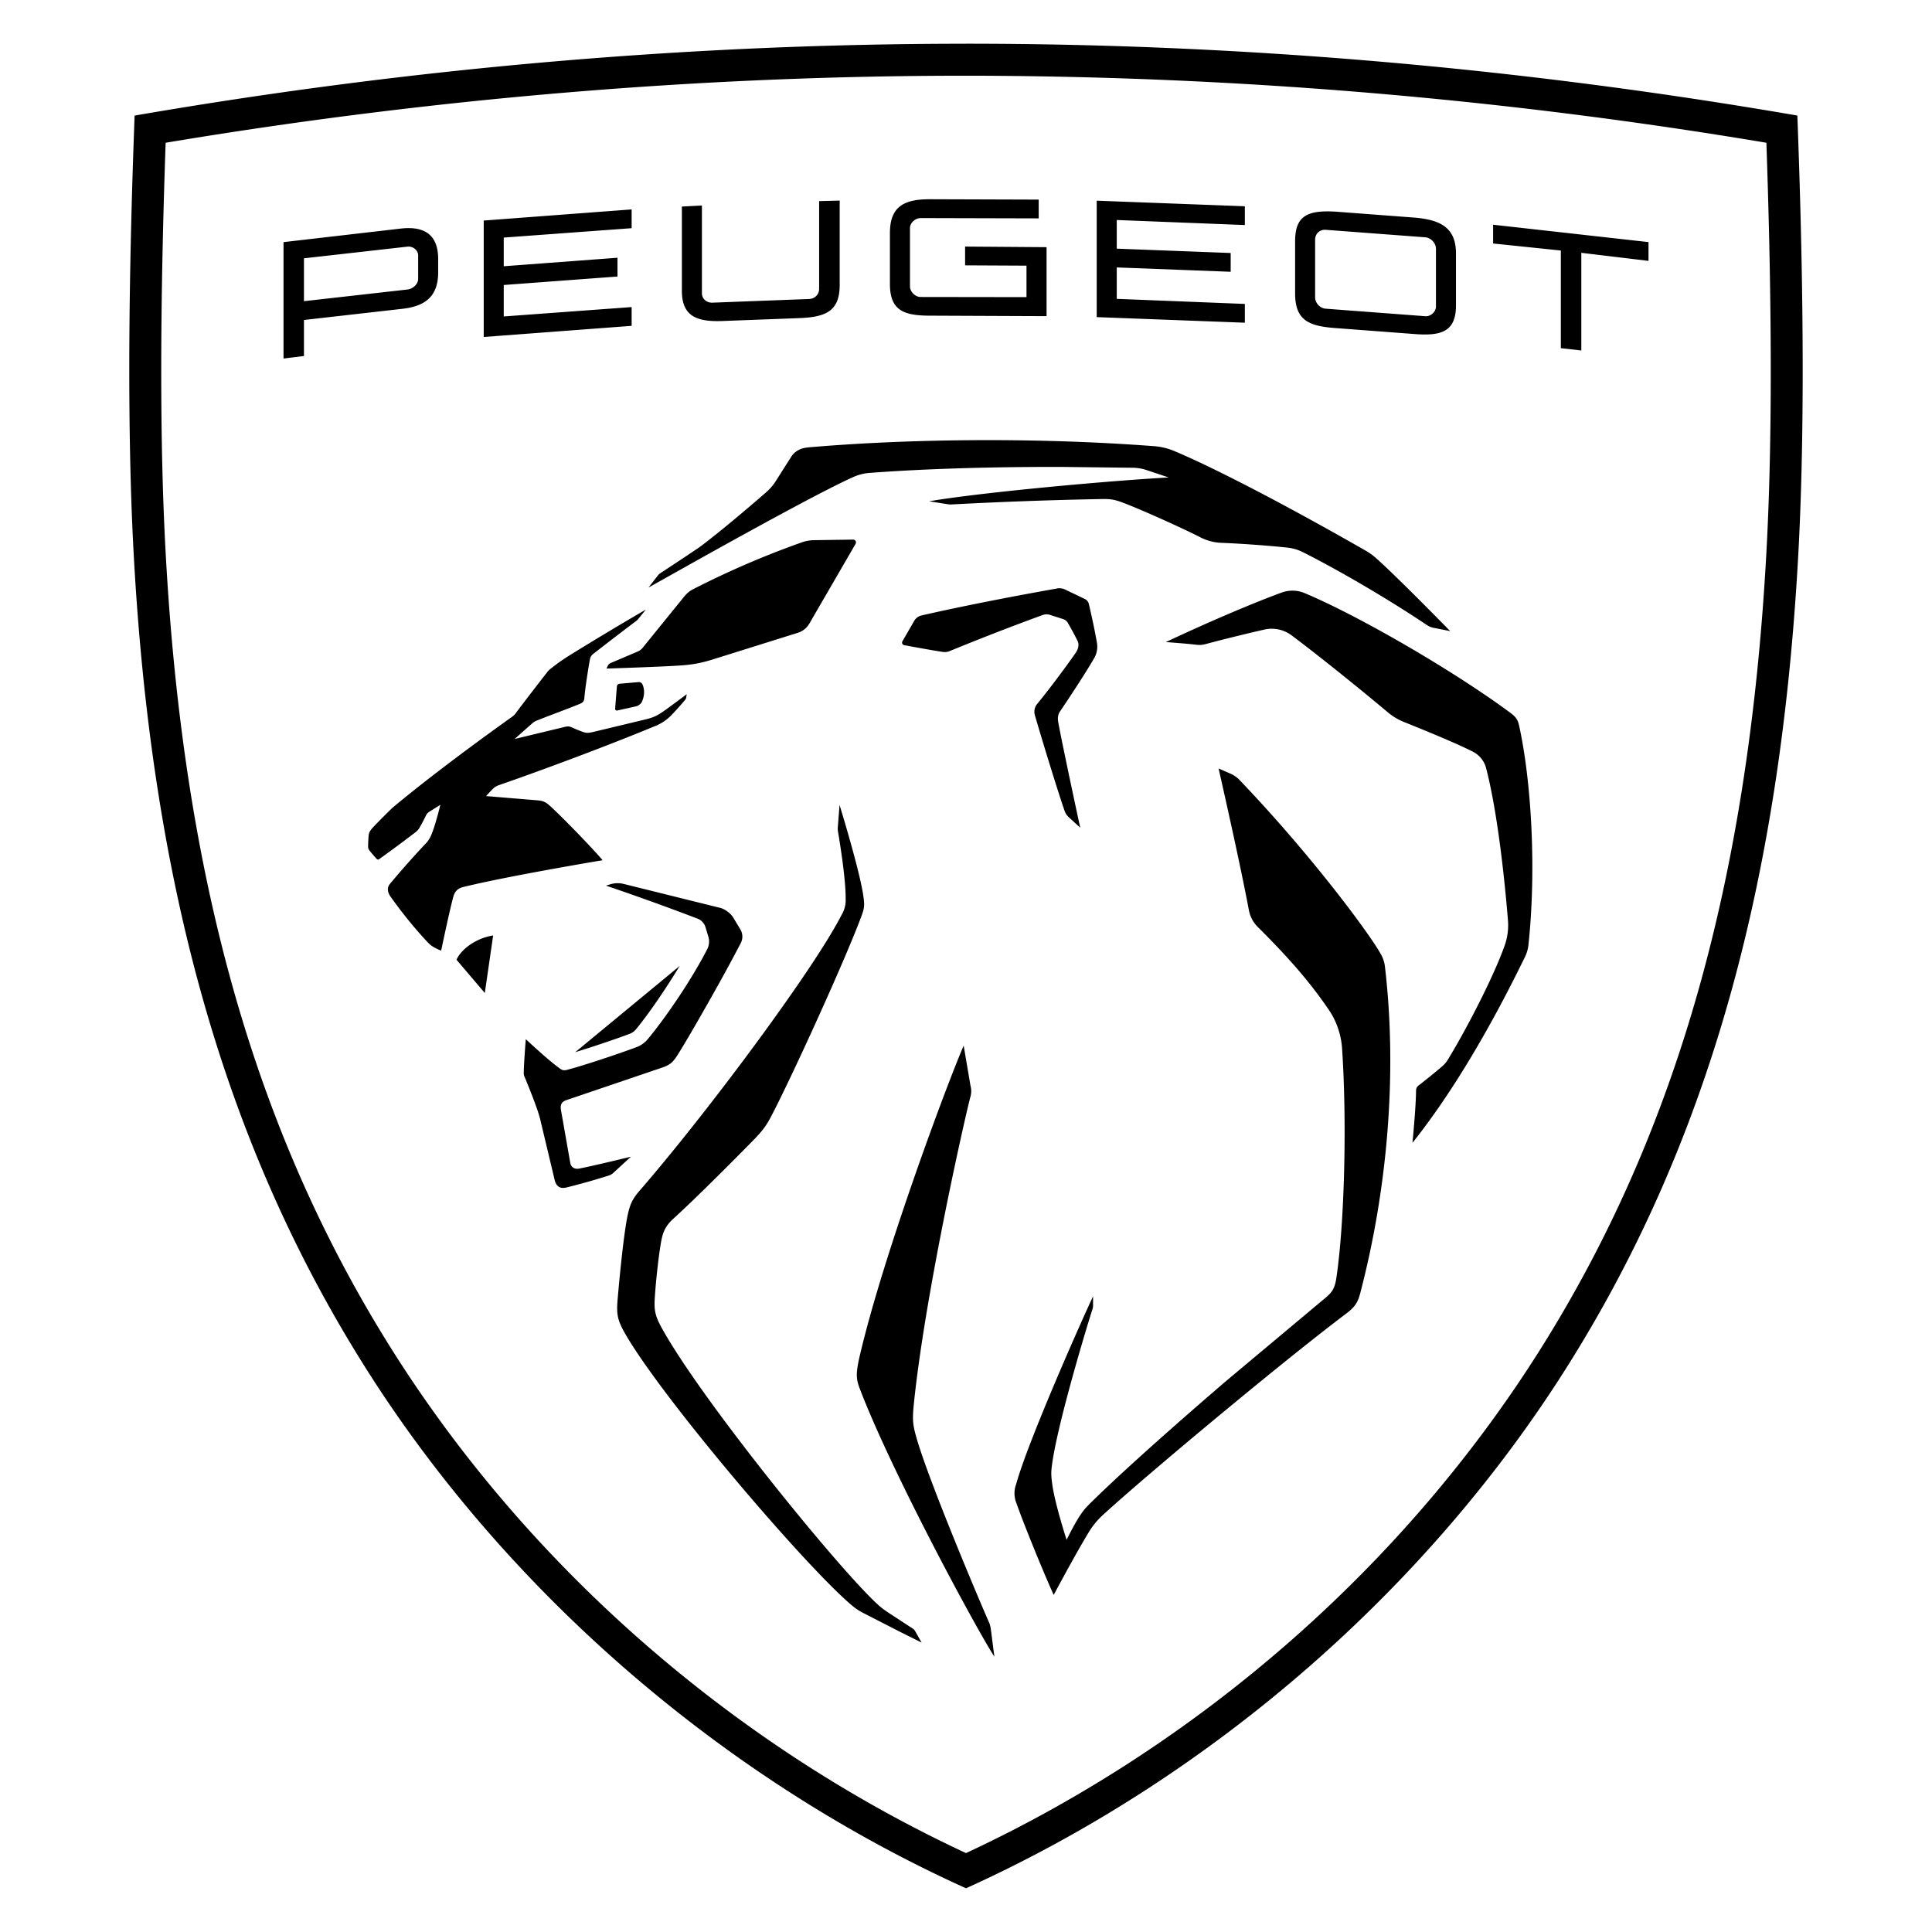 <svg xmlns="http://www.w3.org/2000/svg" width="64" height="64" xmlns:v="https://vecta.io/nano"><path d="M32 1.448c8.908 0 18.155.761 27.54 2.38.14 3.762.299 9.578.032 14.513-.598 11.003-3.02 19.543-7.623 26.876C47.36 52.53 40.253 58.818 32 62.552c-8.253-3.734-15.36-10.021-19.949-17.334-4.603-7.334-7.025-15.874-7.623-26.876-.268-4.935-.109-10.751.031-14.513 9.385-1.62 18.632-2.38 27.541-2.38zm0 1.06c-8.782 0-17.698.747-26.513 2.221-.194 5.582-.194 10.023-.001 13.555.587 10.815 2.958 19.195 7.462 26.37S24.204 57.755 32 61.386c7.796-3.631 14.549-9.557 19.053-16.732s6.874-15.555 7.462-26.37c.192-3.533.192-7.974-.001-13.555A161.24 161.24 0 0 0 32 2.508zm-.077 32.13l.226 1.329a.68.68 0 0 1-.007.381c-.139.534-.779 3.349-1.291 6.23l-.08.455c-.209 1.214-.39 2.418-.496 3.449-.06.586-.04.726.114 1.246.438 1.468 2.058 5.304 2.369 6.004.035.077.055.159.065.242h0l.117.905c-.519-.784-3.339-5.972-4.447-8.845-.131-.338-.156-.505-.011-1.127.77-3.301 2.854-8.909 3.44-10.267zm-4.112-7.973s.217.703.426 1.465l.073.271c.132.497.25.988.292 1.298.041.299.034.379-.072.666-.257.686-.731 1.788-1.237 2.916l-.218.484c-.62 1.368-1.248 2.689-1.553 3.261-.15.282-.292.466-.574.753-.645.657-1.881 1.9-2.645 2.595-.278.253-.352.469-.409.796-.091.525-.182 1.422-.207 1.885-.022.407.044.598.271 1.001 1.348 2.406 5.847 7.942 7.129 9.104.093.084.161.141.357.271l.803.525c.025.017.045.04.061.065h0l.222.392-.058-.029-.096-.048-.297-.148-.286-.143-1.234-.632a1.91 1.91 0 0 1-.318-.215c-1.501-1.248-6.101-6.636-7.454-8.885-.337-.562-.372-.744-.327-1.275.085-.99.216-2.234.331-2.779.07-.329.142-.522.394-.813.847-.976 1.879-2.263 2.886-3.585l.354-.467c1.525-2.027 2.93-4.056 3.455-5.09a.94.94 0 0 0 .133-.539c.007-.644-.199-1.898-.253-2.216-.008-.05-.011-.1-.006-.15h0zm12.554-1.209l.389.169c.115.05.22.123.307.213 2.384 2.491 4.291 5.074 4.673 5.755a1.09 1.09 0 0 1 .142.411c.429 3.633.06 7.481-.815 10.829-.079.302-.168.457-.458.675-.934.704-2.329 1.825-3.716 2.969l-.437.361c-1.671 1.385-3.259 2.741-3.932 3.364-.169.157-.317.335-.437.532-.316.514-.798 1.398-1.035 1.837l-.066.123-.075.14c-.314-.686-.999-2.361-1.234-3.038a.86.86 0 0 1-.009-.632c.383-1.403 2.195-5.483 2.547-6.221h0v.302c0 .044-.007.087-.021.129-.159.482-1.133 3.698-1.331 5.093-.044.31-.04.394 0 .698.087.651.476 1.845.476 1.845s.231-.482.445-.808c.106-.16.169-.237.341-.408.871-.862 2.357-2.195 3.904-3.535l.548-.473 3.313-2.774c.244-.198.335-.33.389-.705.269-1.847.347-5.162.185-7.574-.031-.455-.178-.896-.435-1.274-.588-.87-1.291-1.693-2.357-2.751a1.06 1.06 0 0 1-.295-.557c-.311-1.661-1.005-4.698-1.005-4.698zm-20.164 3.842a.84.84 0 0 1 .457-.017l3.206.795c.153.039.343.182.424.317h0l.237.394c.083.138.089.308.015.452a55.26 55.26 0 0 1-.778 1.439l-.226.403c-.415.737-.829 1.449-1.063 1.823-.155.247-.241.357-.516.454l-3.189 1.083c-.161.052-.216.15-.185.33l.309 1.758c.026.12.121.215.298.181.467-.089 1.71-.393 1.71-.393l-.586.539c-.04.038-.087.065-.139.082a22.42 22.42 0 0 1-1.423.402c-.201.043-.329-.036-.381-.264l-.48-2.013a3.9 3.9 0 0 0-.065-.222c-.096-.296-.325-.877-.454-1.181-.015-.035-.023-.073-.022-.112.004-.348.068-1.124.068-1.124s.761.714 1.129.972c.083.059.133.07.234.045.506-.13 1.669-.515 2.307-.754.146-.055.273-.147.373-.267.66-.798 1.488-2.04 1.967-2.977.066-.129.079-.277.037-.415h0l-.103-.34a.44.44 0 0 0-.232-.248 86.78 86.78 0 0 0-3.055-1.102h0zm22.256-9.668c.248-.091.519-.085.762.018 1.886.793 5.058 2.657 6.821 3.971.17.127.238.215.283.42.414 1.885.571 4.798.31 7.25a1.23 1.23 0 0 1-.146.47c-1.117 2.287-2.374 4.439-3.698 6.099h0l.003-.027c.017-.177.112-1.174.117-1.713.001-.061.029-.117.077-.154.246-.191.583-.463.774-.628.093-.081.145-.141.193-.219.539-.872 1.503-2.697 1.891-3.796a2.01 2.01 0 0 0 .109-.835c-.124-1.53-.364-3.651-.722-5.035a.85.85 0 0 0-.434-.547c-.309-.159-.914-.435-2.291-.988-.191-.077-.369-.183-.527-.315-.904-.76-2.316-1.899-3.195-2.555-.257-.192-.585-.262-.898-.191-.64.145-1.455.348-1.914.472-.156.042-.217.046-.378.027a13.2 13.2 0 0 0-.306-.031l-.172-.015-.462-.037-.033-.002c1.495-.703 2.933-1.309 3.833-1.639zM22.514 32c-.467.77-1.026 1.588-1.448 2.099a.51.51 0 0 1-.212.15c-.462.173-1.232.433-1.798.606h0zm-6.178-1.011l-.276 1.905-.938-1.102c.171-.371.67-.72 1.214-.803zm5.053-10.788l-.256.316-.043.042a105.07 105.07 0 0 0-1.432 1.098c-.073.058-.102.108-.119.199-.058.322-.154.934-.182 1.273-.008.099-.051.148-.152.189-.44.179-.963.368-1.385.537-.09.036-.116.05-.169.091-.042.033-.603.534-.603.534l1.667-.402c.107-.024.153-.018.251.029a5.22 5.22 0 0 0 .327.133c.124.046.19.044.328.014l1.803-.432c.234-.061.363-.125.561-.264.216-.15.763-.561.763-.561s-.01.072-.018.113c-.006.035-.018.054-.041.081-.111.134-.306.352-.403.452a1.57 1.57 0 0 1-.633.428c-1.282.535-3.472 1.365-5.115 1.934-.107.038-.154.069-.234.15-.087.088-.202.216-.202.216l1.749.145a.56.56 0 0 1 .329.146c.336.289 1.449 1.436 1.782 1.834 0 0-3.164.527-4.629.891-.181.045-.271.16-.312.305-.121.426-.407 1.798-.407 1.798s-.102-.033-.244-.114c-.097-.056-.147-.103-.254-.216a14.63 14.63 0 0 1-1.191-1.476c-.08-.12-.114-.273-.014-.396a29.02 29.02 0 0 1 1.223-1.378c.035-.037.08-.102.127-.195.111-.22.257-.778.308-.98l.016-.065h0l.002-.009-.069.043-.27.17c-.085.054-.108.077-.143.152-.053.112-.147.289-.218.411-.023.04-.085.103-.119.128a42.57 42.57 0 0 1-1.215.9c-.023.016-.052.009-.071-.01a4.3 4.3 0 0 1-.25-.29.21.21 0 0 1-.038-.125 5.1 5.1 0 0 1 .016-.34c.01-.13.047-.191.205-.355.177-.183.369-.376.571-.573.496-.418 1.747-1.434 3.982-3.031a.49.49 0 0 0 .111-.108c.235-.317.902-1.183 1.066-1.388.023-.029.049-.056.079-.079.263-.208.393-.298.66-.467a106.79 106.79 0 0 1 2.504-1.502zm13.622-.708a.46.46 0 0 1 .276.038h0l.653.313c.064.031.111.089.128.16.089.374.197.869.27 1.29a.76.76 0 0 1-.092.508c-.27.47-.825 1.315-1.135 1.77-.069.102-.077.225-.056.347.141.779.728 3.498.728 3.498h0l-.369-.337c-.074-.068-.122-.14-.153-.233-.263-.769-.754-2.377-.98-3.158-.036-.129-.009-.267.076-.369.385-.468.946-1.217 1.274-1.691.092-.133.122-.281.068-.391-.075-.155-.202-.39-.324-.603a.27.27 0 0 0-.152-.125h0l-.443-.142c-.077-.025-.16-.023-.237.004a84.39 84.39 0 0 0-3.057 1.185c-.116.048-.164.052-.305.031-.23-.034-.9-.154-1.228-.216-.059-.011-.089-.078-.058-.13h0l.39-.676c.053-.091.14-.156.243-.179 1.253-.286 2.91-.614 4.486-.892zm-13.864 3.103c.06-.005.116.028.139.083.079.183.057.387-.019.562-.03.071-.121.14-.195.157h0l-.625.139c-.038.008-.072-.022-.07-.06h0l.058-.735c.004-.05.043-.089.093-.093h0zm7.114-4.721c.072-.001.117.077.082.14h0l-1.524 2.628c-.085.155-.227.27-.395.321h0l-2.858.895c-.332.101-.612.155-.958.181-.634.048-2.517.107-2.517.107h0l.041-.089c.019-.042.054-.075.097-.094h0l.891-.379a.43.43 0 0 0 .17-.128h0l1.376-1.696c.074-.091.17-.177.272-.231a29.37 29.37 0 0 1 3.658-1.576c.107-.036.251-.059.363-.06h0zm-1.528-3.051c3.154-.277 7.422-.353 11.5-.044.232.018.457.072.672.163 1.336.562 3.706 1.793 6.341 3.302.116.067.226.145.326.233.698.616 2.467 2.428 2.467 2.428h0l-.552-.109c-.077-.015-.15-.045-.215-.089-1.116-.75-2.745-1.727-4.11-2.416a1.51 1.51 0 0 0-.518-.152c-.664-.071-1.562-.133-2.149-.157a1.66 1.66 0 0 1-.77-.204c-.542-.275-1.854-.871-2.507-1.12-.28-.107-.422-.132-.696-.128a142.62 142.62 0 0 0-4.987.179.62.62 0 0 1-.133-.006h0l-.623-.098c1.766-.304 6.13-.694 7.936-.789h0l-.735-.246a1.51 1.51 0 0 0-.44-.076l-2.396-.028h-.387c-1.715.003-3.921.045-5.955.199a1.55 1.55 0 0 0-.515.128c-.822.361-2.826 1.449-4.836 2.567l-.446.249-1.522.853.299-.386c.043-.055.056-.065.114-.103l.635-.419.206-.137.4-.269c.041-.028.068-.048.12-.087.605-.457 1.56-1.262 2.129-1.761.129-.113.238-.243.328-.389l.509-.801c.106-.155.286-.264.511-.284zM13.3 7.569c.779-.081 1.215.223 1.215 1.012h0v.437c0 .808-.435 1.134-1.215 1.215l-3.231.367h0v1.193l-.677.084h0V8.021l3.908-.452zm36.161-.125l5.148.576h0v.622l-2.226-.267h0v3.235l-.678-.076h0V8.299l-2.244-.233h0zm-28.537-.507v.622l-4.237.311h0v.95l3.768-.282h0v.622l-3.768.281h0v1.042l4.237-.311h0v.622l-4.9.369h0V7.306l4.9-.369zm21.978 1.056c0-.865.429-1.043 1.394-.978l2.543.192c.839.069 1.392.305 1.392 1.188h0v1.722c0 .866-.478 1.022-1.392.947l-2.543-.192c-.924-.062-1.394-.241-1.394-1.157h0zM36.33 6.648l4.907.185h0v.622l-4.243-.167h0v.949l3.774.144h0v.622l-3.774-.144h0V9.9l4.243.168h0v.622l-4.907-.185h0zm-8.514-.003v2.79c0 .883-.463 1.076-1.396 1.105l-2.437.092c-.866.039-1.395-.126-1.395-1h0v-2.79h0l.664-.034v2.907c0 .177.151.321.352.311l3.194-.121c.202-.006.337-.16.337-.337h0V6.662l.681-.017zm16.102.968c-.202-.014-.353.128-.353.33h0V9.85c0 .177.151.362.353.376l3.298.249c.176.015.352-.147.352-.323h0V8.244c0-.201-.176-.368-.352-.383l-3.298-.248zM30.75 6.6l3.658.012h0v.622l-3.911-.01c-.177.002-.353.155-.353.332h0v1.932c0 .177.177.352.353.35l3.507.005h0V8.8L31.97 8.79h0v-.622l2.699.02h0v2.285l-3.793-.016c-.926.006-1.396-.153-1.396-1.053h0V7.723c0-.84.42-1.116 1.27-1.122zM13.553 8.169l-.052.001-3.432.387h0v1.42l3.432-.387c.175-.019.351-.179.351-.347h0v-.781c0-.177-.176-.31-.351-.292z" fill-rule="evenodd"/></svg>
